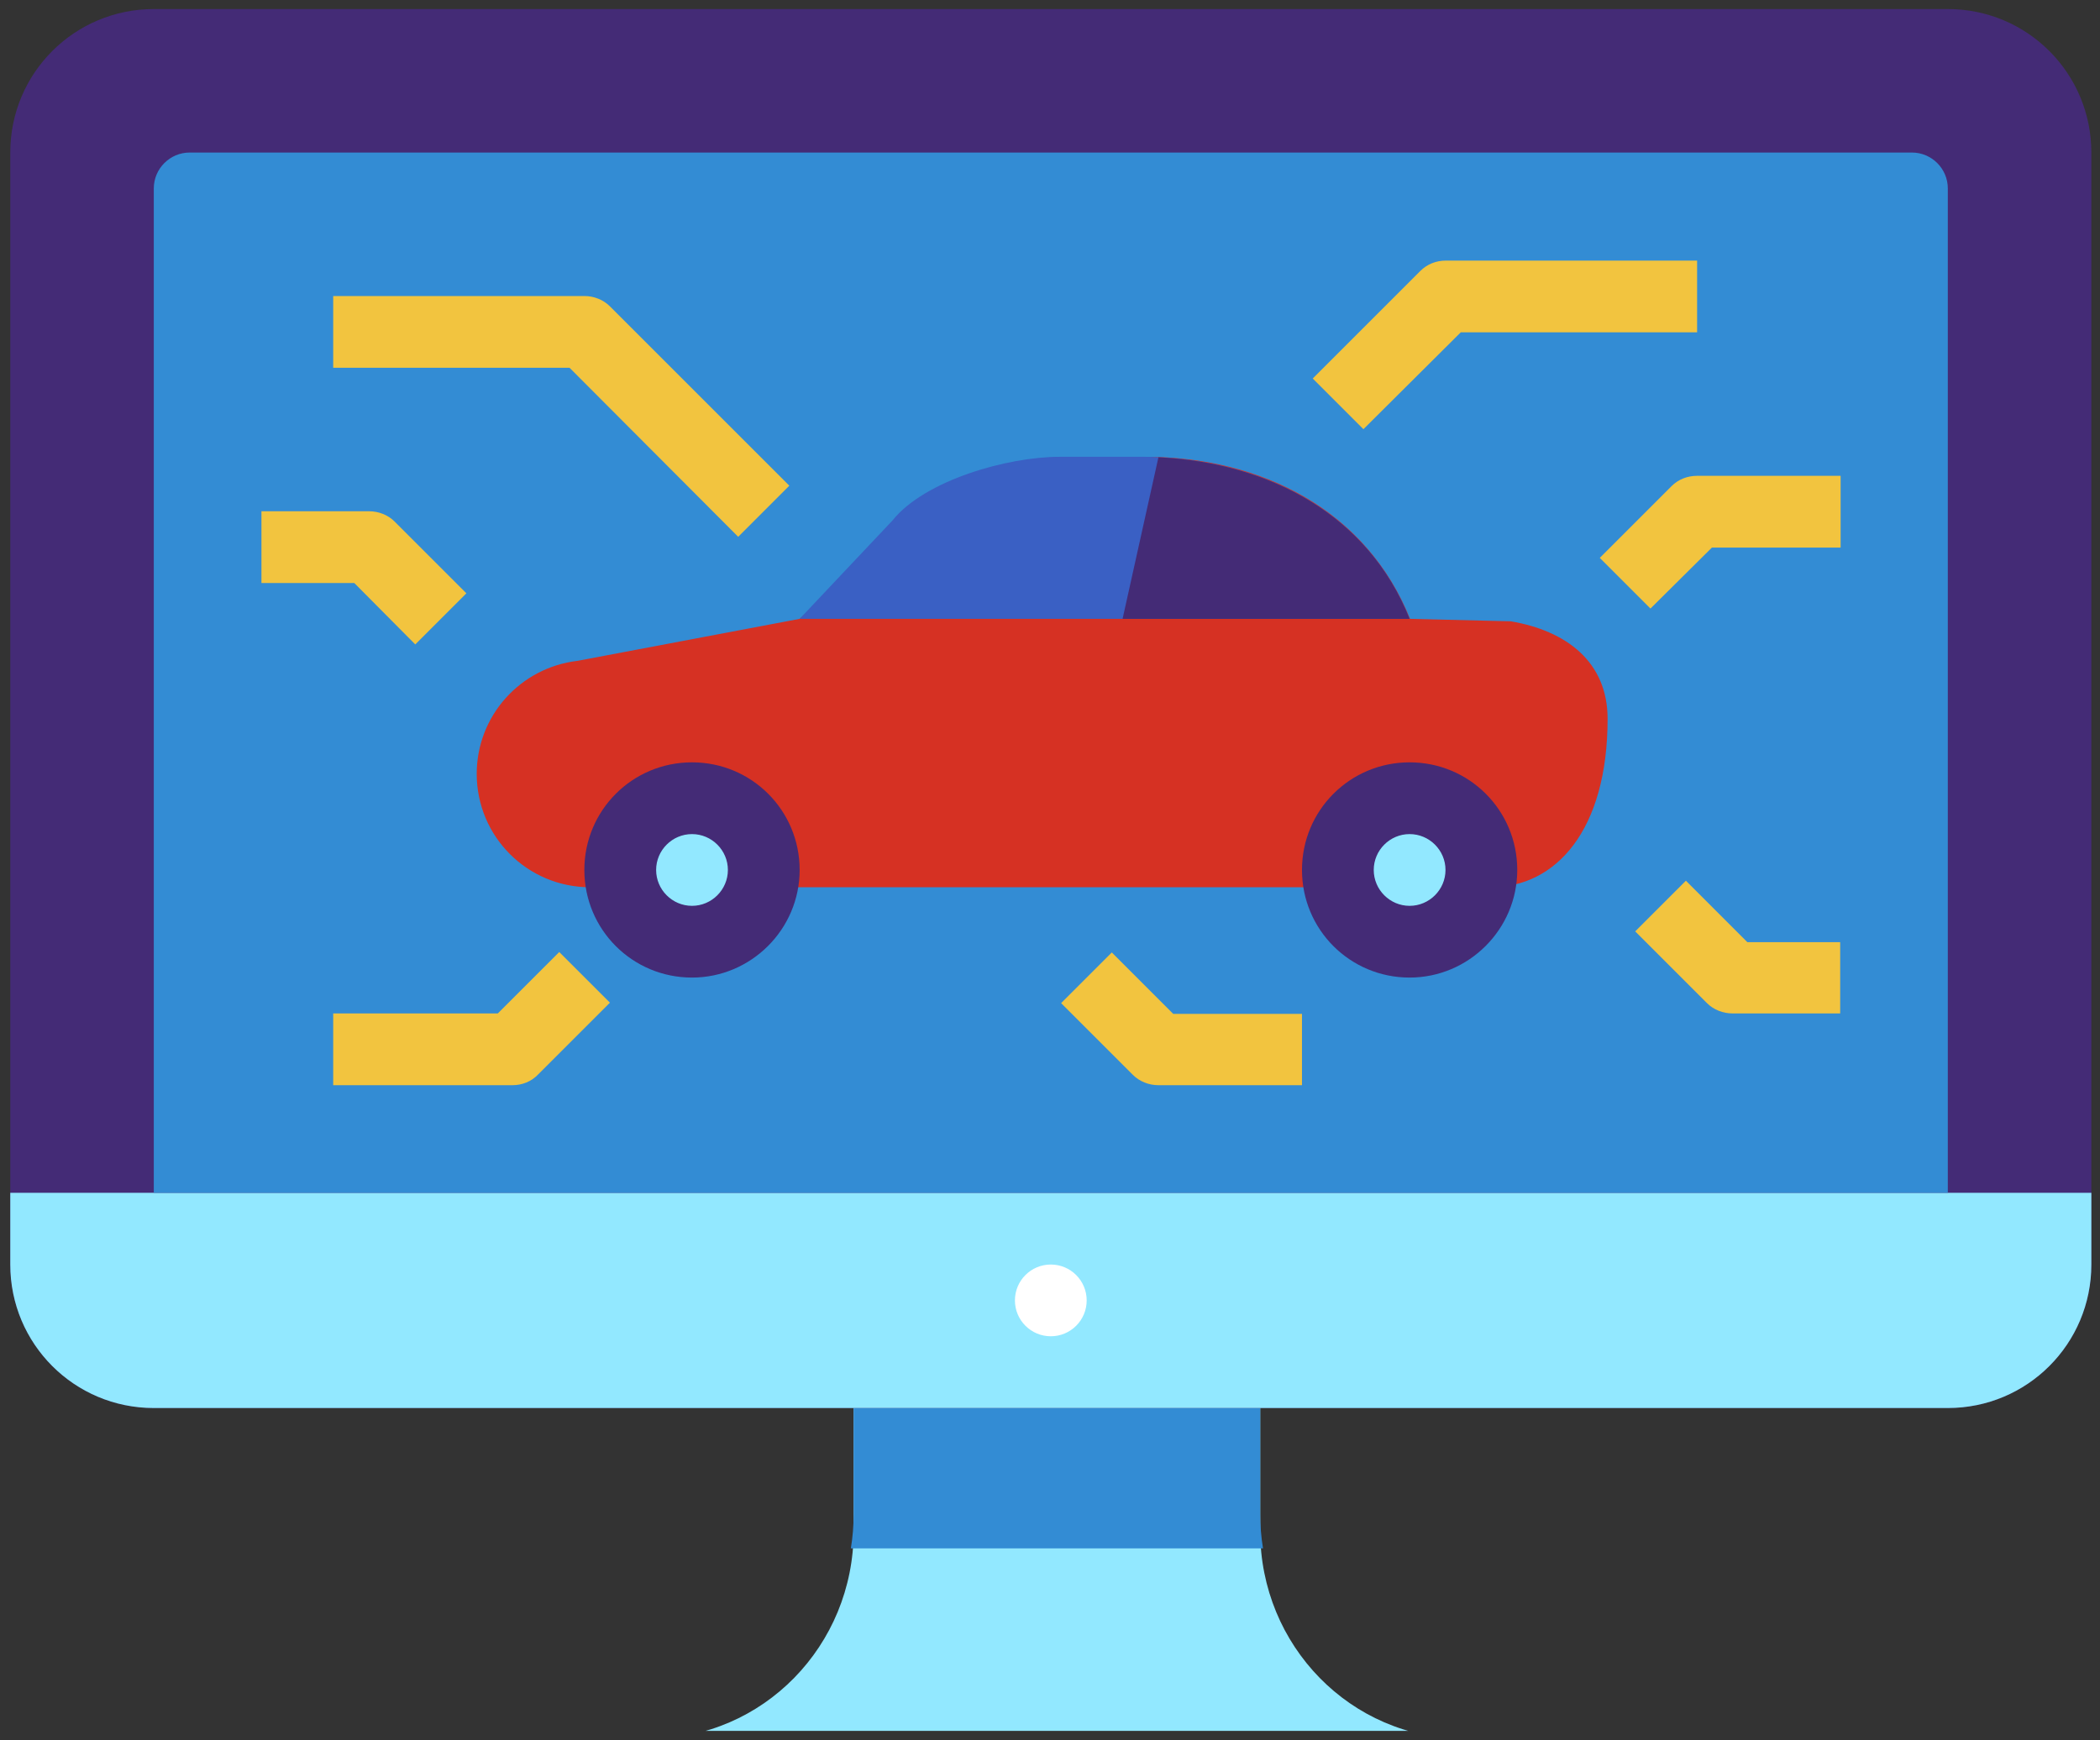 <?xml version="1.0" encoding="UTF-8"?> <svg xmlns="http://www.w3.org/2000/svg" width="111" height="92" viewBox="0 0 111 92" fill="none"><rect x="0" y="0" width="111" height="92" fill="#333333" stroke="none"/> <g clip-path="url(#clip0)"> <path d="M45.122 67.233V80.95C45.122 87.02 40.32 91.923 34.377 91.923H77.356C71.413 91.923 66.611 87.02 66.611 80.95V67.233H45.122Z" fill="#92E8FF"></path> <path d="M66.611 69.977H45.122V80.036C45.122 80.659 45.071 81.27 44.974 81.865H66.759C66.662 81.27 66.611 80.659 66.611 80.036V69.977Z" fill="#338CD4"></path> <path d="M8.129 0.479H102.956C107.153 0.479 110.543 3.869 110.543 8.065V66.858C110.543 71.054 107.153 74.445 102.956 74.445H8.129C3.933 74.445 0.543 71.054 0.543 66.858V8.065C0.543 3.869 3.933 0.479 8.129 0.479Z" fill="#442B76"></path> <path d="M0.543 63.065H110.543V66.858C110.543 71.054 107.153 74.445 102.956 74.445H8.129C3.933 74.445 0.543 71.054 0.543 66.858V63.065Z" fill="#92E8FF"></path> <path d="M10.025 8.065H101.06C102.103 8.065 102.956 8.919 102.956 9.962V63.065H8.129V9.962C8.129 8.919 8.982 8.065 10.025 8.065Z" fill="#338CD4"></path> <path d="M55.543 70.651C56.59 70.651 57.439 69.802 57.439 68.755C57.439 67.707 56.59 66.858 55.543 66.858C54.495 66.858 53.646 67.707 53.646 68.755C53.646 69.802 54.495 70.651 55.543 70.651Z" fill="white"></path> <path d="M84.973 38.004C84.973 43.915 82.223 46.911 78.809 46.911H31.196C27.877 46.911 25.198 44.232 25.198 40.913C25.198 37.855 27.497 35.294 30.532 34.939L42.267 32.72L47.174 28.433C48.881 26.299 51.441 25.067 54.168 25.067L60.521 24.152C66.685 24.152 72.232 26.983 74.532 32.72L79.852 32.849C82.792 33.347 84.973 34.993 84.973 38.004Z" fill="#D63123"></path> <path d="M74.508 32.72H42.267L47.174 27.518C48.881 25.385 53.27 24.152 55.996 24.152H60.521C60.758 24.152 60.995 24.152 61.256 24.176C67.135 24.46 72.327 27.244 74.508 32.72Z" fill="#3A60C4"></path> <path d="M74.508 32.72H59.336L61.232 24.176C67.135 24.46 72.327 27.244 74.508 32.72Z" fill="#442B76"></path> <path d="M39.019 28.382L30.105 19.445H17.612V15.651H30.887C31.385 15.651 31.883 15.841 32.239 16.197L41.721 25.679L39.019 28.382Z" fill="#F2C43F"></path> <path d="M27.094 57.376H17.612V53.582H26.312L29.56 50.335L32.239 53.013L28.446 56.806C28.09 57.186 27.592 57.376 27.094 57.376Z" fill="#F2C43F"></path> <path d="M21.95 34.072L18.726 30.824H13.819V27.031H19.508C20.006 27.031 20.504 27.22 20.859 27.576L24.652 31.369L21.95 34.072Z" fill="#F2C43F"></path> <path d="M87.239 32.175L84.56 29.496L88.353 25.703C88.709 25.348 89.183 25.158 89.704 25.158H97.29V28.951H90.487L87.239 32.175Z" fill="#F2C43F"></path> <path d="M68.819 57.376H61.232C60.734 57.376 60.237 57.186 59.881 56.83L56.088 53.037L58.767 50.358L62.015 53.606H68.819V57.376Z" fill="#F2C43F"></path> <path d="M97.267 53.582H91.577C91.079 53.582 90.581 53.393 90.226 53.037L86.433 49.244L89.112 46.565L92.359 49.813H97.267V53.582Z" fill="#F2C43F"></path> <path d="M72.066 22.692L69.388 20.013L75.077 14.324C75.433 13.968 75.907 13.778 76.428 13.778H89.704V17.572H77.211L72.066 22.692Z" fill="#F2C43F"></path> <path d="M74.508 49.789C76.603 49.789 78.301 48.091 78.301 45.996C78.301 43.901 76.603 42.203 74.508 42.203C72.413 42.203 70.715 43.901 70.715 45.996C70.715 48.091 72.413 49.789 74.508 49.789Z" fill="#92E8FF"></path> <path d="M36.577 49.789C38.672 49.789 40.37 48.091 40.37 45.996C40.37 43.901 38.672 42.203 36.577 42.203C34.482 42.203 32.784 43.901 32.784 45.996C32.784 48.091 34.482 49.789 36.577 49.789Z" fill="#92E8FF"></path> <path d="M74.508 51.686C71.355 51.686 68.819 49.149 68.819 45.996C68.819 42.843 71.355 40.306 74.508 40.306C77.661 40.306 80.198 42.843 80.198 45.996C80.198 49.126 77.638 51.686 74.508 51.686ZM74.508 44.1C73.465 44.1 72.612 44.953 72.612 45.996C72.612 47.039 73.465 47.893 74.508 47.893C75.551 47.893 76.405 47.039 76.405 45.996C76.405 44.953 75.551 44.1 74.508 44.1Z" fill="#442B76"></path> <path d="M36.577 51.686C33.424 51.686 30.887 49.149 30.887 45.996C30.887 42.843 33.424 40.306 36.577 40.306C39.73 40.306 42.267 42.843 42.267 45.996C42.267 49.126 39.706 51.686 36.577 51.686ZM36.577 44.1C35.534 44.1 34.681 44.953 34.681 45.996C34.681 47.039 35.534 47.893 36.577 47.893C37.62 47.893 38.474 47.039 38.474 45.996C38.474 44.953 37.62 44.1 36.577 44.1Z" fill="#442B76"></path> </g> <defs> <clipPath id="clip0"> <rect width="110" height="91.034" fill="white" transform="translate(0.543 0.479)"></rect> </clipPath> </defs> </svg> 